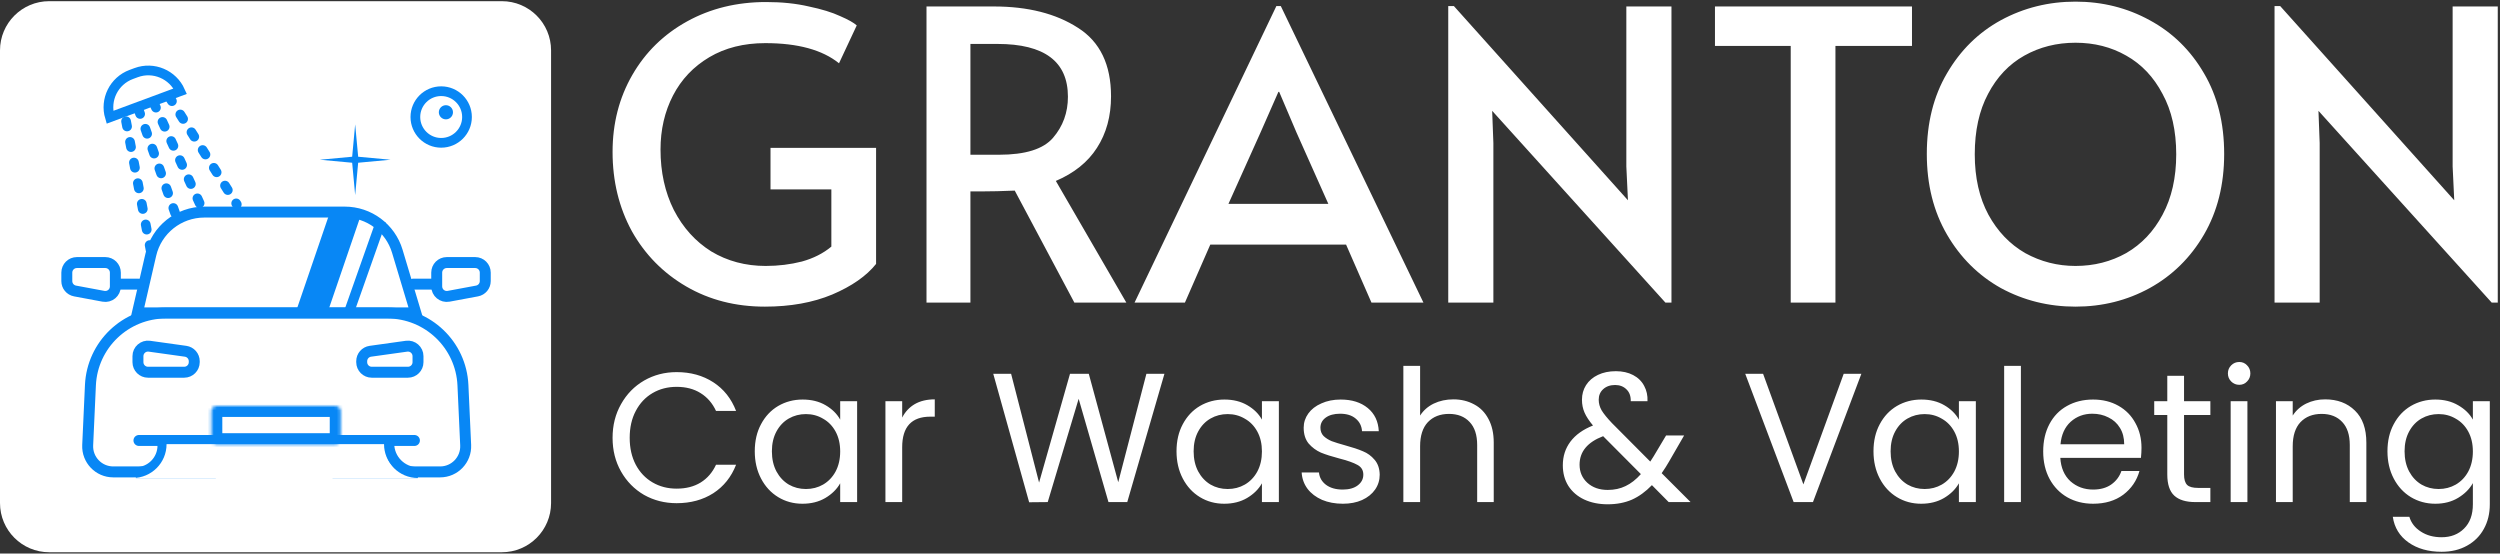 <?xml version="1.0" encoding="UTF-8"?> <svg xmlns="http://www.w3.org/2000/svg" width="813" height="180" viewBox="0 0 813 180" fill="none"><rect x="0" y="0" width="813" height="180" fill="#333333" stroke="none"/><path d="M163.208 0.383H16C7.163 0.383 0 7.546 0 16.383V163.591C0 172.427 7.163 179.591 16 179.591H163.208C172.045 179.591 179.208 172.427 179.208 163.591V16.383C179.208 7.546 172.045 0.383 163.208 0.383Z" fill="white"></path><path d="M53 144.883V143.328H68.397V153.71H44.172C49.047 153.71 53 149.758 53 144.883Z" stroke="#0887F5" stroke-width="3.56" stroke-linecap="round"></path><path d="M126.422 144.252V143.328H109.925V153.71H135.88C130.657 153.71 126.422 149.476 126.422 144.252Z" stroke="#0887F5" stroke-width="3.56" stroke-linecap="round"></path><path d="M45.183 143.242H134.771" stroke="#0887F5" stroke-width="3.56" stroke-linecap="round"></path><path d="M29.408 125.25C30.008 112.123 40.825 101.789 53.966 101.789H125.988C139.129 101.789 149.946 112.123 150.546 125.25L151.437 144.767C151.654 149.504 147.872 153.463 143.13 153.463H36.824C32.082 153.463 28.3 149.504 28.517 144.767L29.408 125.25Z" stroke="#0887F5" stroke-width="3.56"></path><path d="M21.727 88.651C21.727 86.847 23.191 85.383 24.995 85.383H34.247C36.051 85.383 37.515 86.847 37.515 88.651V93.138C37.515 95.182 35.658 96.725 33.648 96.351L24.397 94.628C22.85 94.34 21.727 92.99 21.727 91.415V88.651Z" stroke="#0887F5" stroke-width="3.56"></path><path d="M157.806 88.651C157.806 86.847 156.343 85.383 154.538 85.383H145.287C143.482 85.383 142.019 86.847 142.019 88.651V93.138C142.019 95.182 143.875 96.725 145.885 96.351L155.136 94.628C156.684 94.34 157.806 92.99 157.806 91.415V88.651Z" stroke="#0887F5" stroke-width="3.56"></path><path d="M38.033 92.406H45.183" stroke="#0887F5" stroke-width="3.56" stroke-linecap="round"></path><path d="M134.35 92.406H141.501" stroke="#0887F5" stroke-width="3.56" stroke-linecap="round"></path><path d="M49.05 82.806C50.919 74.706 58.132 68.969 66.445 68.969H112.103C119.987 68.969 126.937 74.141 129.202 81.692L135.218 101.745H44.68L49.05 82.806Z" stroke="#0887F5" stroke-width="3.56"></path><path d="M135.894 155.445H43.16C49.239 155.445 54.167 150.516 54.167 144.438H124.887C124.887 150.516 129.815 155.445 135.894 155.445Z" fill="white"></path><mask id="mask0_78_69" style="mask-type:luminance" maskUnits="userSpaceOnUse" x="68" y="132" width="43" height="13"><path d="M109.114 132.031H70.42C69.49 132.031 68.737 132.785 68.737 133.714V142.756C68.737 143.685 69.49 144.439 70.42 144.439H109.114C110.043 144.439 110.797 143.685 110.797 142.756V133.714C110.797 132.785 110.043 132.031 109.114 132.031Z" fill="white"></path></mask><g mask="url(#mask0_78_69)"><path d="M109.114 132.031H70.42C69.49 132.031 68.737 132.785 68.737 133.714V142.756C68.737 143.685 69.49 144.439 70.42 144.439H109.114C110.043 144.439 110.797 143.685 110.797 142.756V133.714C110.797 132.785 110.043 132.031 109.114 132.031Z" stroke="#0887F5" stroke-width="7.121"></path></g><path d="M44.86 115.824C44.86 113.839 46.615 112.312 48.581 112.587L60.355 114.231C61.97 114.457 63.171 115.838 63.171 117.468V117.781C63.171 119.586 61.708 121.049 59.903 121.049H48.128C46.324 121.049 44.86 119.586 44.86 117.781V115.824Z" stroke="#0887F5" stroke-width="3.56"></path><path d="M135.935 115.824C135.935 113.839 134.18 112.312 132.215 112.587L120.44 114.231C118.826 114.457 117.624 115.838 117.624 117.468V117.781C117.624 119.586 119.087 121.049 120.892 121.049H132.667C134.472 121.049 135.935 119.586 135.935 117.781V115.824Z" stroke="#0887F5" stroke-width="3.56"></path><path d="M117.712 68.922H107.33L96.082 101.798H106.464L117.712 68.922Z" fill="#0887F5"></path><path d="M125.498 72.383H122.038L111.656 101.799H115.116L125.498 72.383Z" fill="#0887F5"></path><path d="M143.474 46.447C148.111 46.447 151.87 42.688 151.87 38.052C151.87 33.415 148.111 29.656 143.474 29.656C138.837 29.656 135.079 33.415 135.079 38.052C135.079 42.688 138.837 46.447 143.474 46.447Z" stroke="#0887F5" stroke-width="3.157"></path><path d="M145.009 38.814C146.28 38.814 147.311 37.784 147.311 36.513C147.311 35.242 146.28 34.211 145.009 34.211C143.738 34.211 142.707 35.242 142.707 36.513C142.707 37.784 143.738 38.814 145.009 38.814Z" fill="#0887F5"></path><path d="M58.617 29.657L35.74 38.14C34.032 32.435 37.031 26.309 42.693 24.209L44.262 23.628C49.925 21.528 56.192 24.218 58.617 29.657Z" stroke="#0887F5" stroke-width="3.157"></path><path d="M41 39.445L49 81.445" stroke="#0887F5" stroke-width="3.157" stroke-linecap="round" stroke-linejoin="round" stroke-dasharray="1.71 5.12"></path><path d="M50 33.445L66 68.445" stroke="#0887F5" stroke-width="3.157" stroke-linecap="round" stroke-linejoin="round" stroke-dasharray="1.71 5.12"></path><path d="M55 31.445L77 66.445" stroke="#0887F5" stroke-width="3.157" stroke-linecap="round" stroke-linejoin="round" stroke-dasharray="1.71 5.12"></path><path d="M45 35.445L57 69.445" stroke="#0887F5" stroke-width="3.157" stroke-linecap="round" stroke-linejoin="round" stroke-dasharray="1.71 5.12"></path><path d="M115.5 40.445L116.476 50.969L127 51.945L116.476 52.921L115.5 63.445L114.524 52.921L104 51.945L114.524 50.969L115.5 40.445Z" fill="#0887F5"></path><path d="M248.737 99.72C239.216 99.72 230.699 97.536 223.186 93.169C215.674 88.801 209.778 82.818 205.498 75.218C201.305 67.531 199.208 58.927 199.208 49.405C199.208 40.146 201.348 31.803 205.629 24.378C209.909 16.953 215.849 11.145 223.448 6.952C231.048 2.759 239.609 0.662 249.13 0.662C254.284 0.662 258.914 1.143 263.019 2.104C267.212 2.977 270.619 4.025 273.239 5.248C275.86 6.384 277.651 7.388 278.612 8.262L272.846 20.579C267.43 16.211 259.438 14.027 248.868 14.027C241.88 14.027 235.809 15.556 230.655 18.613C225.501 21.671 221.57 25.82 218.862 31.061C216.155 36.302 214.801 42.155 214.801 48.619C214.801 55.957 216.242 62.508 219.125 68.273C222.095 74.039 226.156 78.537 231.31 81.769C236.551 84.914 242.448 86.486 248.999 86.486C253.105 86.486 257.036 86.006 260.792 85.045C264.548 83.997 267.736 82.381 270.357 80.197V61.591H250.571V48.095H284.901V85.831C281.756 89.762 276.996 93.081 270.619 95.789C264.329 98.41 257.036 99.72 248.737 99.72ZM349.386 98.41L329.993 61.984C325.975 62.159 322.394 62.246 319.249 62.246H315.58V98.41H301.298V2.104H323.18C334.274 2.104 343.402 4.418 350.565 9.048C357.728 13.591 361.309 21.015 361.309 31.323C361.309 37.787 359.781 43.378 356.723 48.095C353.753 52.724 349.298 56.306 343.358 58.839L366.288 98.41H349.386ZM324.883 50.322C333.444 50.322 339.296 48.488 342.441 44.819C345.673 41.063 347.289 36.608 347.289 31.454C347.289 20.011 339.646 14.289 324.359 14.289H315.58V50.322H324.883ZM416.518 1.973L462.903 98.41H446L437.745 79.542H393.588L385.334 98.41H368.955L415.077 1.973H416.518ZM409.967 42.985L399.485 66.308H431.98L421.629 43.116L415.994 29.882H415.732L409.967 42.985ZM485.252 36.04L485.645 46.522V98.41H470.97V1.973H472.805L529.409 65.129L528.885 54.122V2.104H543.56V98.41H541.595L485.252 36.04ZM582.34 14.944H557.706V2.104H621.779V14.944H596.884V98.41H582.34V14.944ZM674.949 99.72C666.214 99.72 658.134 97.711 650.709 93.693C643.371 89.587 637.519 83.778 633.151 76.266C628.783 68.754 626.6 60.019 626.6 50.06C626.6 40.015 628.783 31.279 633.151 23.854C637.519 16.342 643.371 10.577 650.709 6.559C658.134 2.54 666.214 0.531 674.949 0.531C683.685 0.531 691.721 2.54 699.059 6.559C706.484 10.577 712.38 16.342 716.747 23.854C721.115 31.279 723.299 40.015 723.299 50.06C723.299 60.019 721.115 68.754 716.747 76.266C712.38 83.778 706.484 89.587 699.059 93.693C691.721 97.711 683.685 99.72 674.949 99.72ZM674.949 86.486C680.977 86.486 686.48 85.089 691.459 82.293C696.438 79.411 700.369 75.262 703.252 69.846C706.222 64.342 707.707 57.791 707.707 50.191C707.707 42.504 706.222 35.953 703.252 30.537C700.369 25.034 696.438 20.884 691.459 18.089C686.567 15.294 681.064 13.896 674.949 13.896C668.835 13.896 663.288 15.294 658.309 18.089C653.33 20.884 649.399 25.034 646.516 30.537C643.633 35.953 642.192 42.504 642.192 50.191C642.192 57.791 643.677 64.342 646.647 69.846C649.617 75.262 653.592 79.411 658.571 82.293C663.637 85.089 669.097 86.486 674.949 86.486ZM753.964 36.04L754.357 46.522V98.41H739.682V1.973H741.516L798.12 65.129L797.596 54.122V2.104H812.272V98.41H810.306L753.964 36.04Z" fill="white"></path><path d="M199.208 142.383C199.208 138.313 200.126 134.661 201.962 131.428C203.798 128.156 206.292 125.601 209.445 123.766C212.638 121.93 216.17 121.012 220.041 121.012C224.591 121.012 228.562 122.109 231.954 124.304C235.347 126.499 237.821 129.612 239.378 133.643H232.852C231.695 131.129 230.019 129.193 227.824 127.836C225.668 126.479 223.074 125.801 220.041 125.801C217.128 125.801 214.514 126.479 212.199 127.836C209.884 129.193 208.068 131.129 206.751 133.643C205.434 136.118 204.776 139.031 204.776 142.383C204.776 145.696 205.434 148.609 206.751 151.124C208.068 153.598 209.884 155.514 212.199 156.871C214.514 158.228 217.128 158.906 220.041 158.906C223.074 158.906 225.668 158.248 227.824 156.931C230.019 155.574 231.695 153.638 232.852 151.124H239.378C237.821 155.115 235.347 158.208 231.954 160.403C228.562 162.558 224.591 163.636 220.041 163.636C216.17 163.636 212.638 162.738 209.445 160.942C206.292 159.106 203.798 156.571 201.962 153.339C200.126 150.106 199.208 146.454 199.208 142.383ZM245.451 146.754C245.451 143.401 246.13 140.468 247.487 137.953C248.844 135.399 250.7 133.424 253.054 132.027C255.449 130.63 258.103 129.932 261.016 129.932C263.89 129.932 266.384 130.55 268.499 131.787C270.615 133.025 272.191 134.581 273.229 136.457V130.47H278.736V163.276H273.229V157.17C272.151 159.086 270.535 160.682 268.38 161.959C266.264 163.196 263.79 163.815 260.956 163.815C258.043 163.815 255.409 163.097 253.054 161.66C250.7 160.223 248.844 158.208 247.487 155.614C246.13 153.019 245.451 150.066 245.451 146.754ZM273.229 146.813C273.229 144.339 272.73 142.184 271.732 140.348C270.734 138.512 269.377 137.115 267.661 136.158C265.985 135.16 264.129 134.661 262.094 134.661C260.058 134.661 258.203 135.14 256.526 136.098C254.85 137.056 253.513 138.452 252.516 140.288C251.518 142.124 251.019 144.279 251.019 146.754C251.019 149.268 251.518 151.463 252.516 153.339C253.513 155.175 254.85 156.591 256.526 157.589C258.203 158.547 260.058 159.026 262.094 159.026C264.129 159.026 265.985 158.547 267.661 157.589C269.377 156.591 270.734 155.175 271.732 153.339C272.73 151.463 273.229 149.288 273.229 146.813ZM293.39 135.798C294.348 133.923 295.705 132.466 297.461 131.428C299.257 130.391 301.432 129.872 303.986 129.872V135.499H302.549C296.443 135.499 293.39 138.812 293.39 145.437V163.276H287.942V130.47H293.39V135.798ZM378.676 121.551L366.584 163.276H360.477L350.779 129.692L340.722 163.276L334.676 163.336L323.002 121.551H328.809L337.908 156.931L347.966 121.551H354.072L363.65 156.811L372.81 121.551H378.676ZM382.603 146.754C382.603 143.401 383.281 140.468 384.638 137.953C385.995 135.399 387.851 133.424 390.205 132.027C392.6 130.63 395.254 129.932 398.168 129.932C401.041 129.932 403.535 130.55 405.651 131.787C407.766 133.025 409.342 134.581 410.38 136.457V130.47H415.888V163.276H410.38V157.17C409.302 159.086 407.686 160.682 405.531 161.959C403.416 163.196 400.941 163.815 398.108 163.815C395.194 163.815 392.56 163.097 390.205 161.66C387.851 160.223 385.995 158.208 384.638 155.614C383.281 153.019 382.603 150.066 382.603 146.754ZM410.38 146.813C410.38 144.339 409.881 142.184 408.883 140.348C407.886 138.512 406.529 137.115 404.813 136.158C403.136 135.16 401.28 134.661 399.245 134.661C397.21 134.661 395.354 135.14 393.678 136.098C392.001 137.056 390.664 138.452 389.667 140.288C388.669 142.124 388.17 144.279 388.17 146.754C388.17 149.268 388.669 151.463 389.667 153.339C390.664 155.175 392.001 156.591 393.678 157.589C395.354 158.547 397.21 159.026 399.245 159.026C401.28 159.026 403.136 158.547 404.813 157.589C406.529 156.591 407.886 155.175 408.883 153.339C409.881 151.463 410.38 149.288 410.38 146.813ZM436.707 163.815C434.193 163.815 431.938 163.396 429.943 162.558C427.947 161.68 426.371 160.483 425.213 158.966C424.056 157.41 423.417 155.634 423.298 153.638H428.925C429.085 155.274 429.843 156.611 431.2 157.649C432.597 158.687 434.413 159.206 436.647 159.206C438.723 159.206 440.359 158.747 441.556 157.829C442.754 156.911 443.352 155.753 443.352 154.356C443.352 152.92 442.714 151.862 441.437 151.184C440.16 150.465 438.184 149.767 435.51 149.088C433.076 148.45 431.08 147.811 429.524 147.173C428.007 146.494 426.69 145.516 425.573 144.239C424.495 142.922 423.956 141.206 423.956 139.091C423.956 137.415 424.455 135.878 425.453 134.481C426.451 133.084 427.867 131.987 429.703 131.189C431.539 130.351 433.634 129.932 435.989 129.932C439.621 129.932 442.554 130.85 444.789 132.685C447.024 134.521 448.221 137.036 448.381 140.228H442.933C442.814 138.512 442.115 137.135 440.838 136.098C439.601 135.06 437.925 134.541 435.809 134.541C433.854 134.541 432.297 134.96 431.14 135.798C429.983 136.636 429.404 137.734 429.404 139.091C429.404 140.168 429.743 141.066 430.422 141.785C431.14 142.463 432.018 143.022 433.056 143.461C434.133 143.86 435.61 144.319 437.486 144.838C439.84 145.477 441.756 146.115 443.233 146.754C444.709 147.352 445.966 148.27 447.004 149.507C448.082 150.745 448.64 152.361 448.68 154.356C448.68 156.152 448.181 157.769 447.184 159.206C446.186 160.642 444.769 161.78 442.933 162.618C441.137 163.416 439.062 163.815 436.707 163.815ZM472.654 129.872C475.128 129.872 477.363 130.411 479.359 131.488C481.354 132.526 482.911 134.102 484.028 136.217C485.186 138.333 485.764 140.907 485.764 143.94V163.276H480.376V144.718C480.376 141.446 479.558 138.951 477.922 137.235C476.286 135.479 474.051 134.601 471.217 134.601C468.344 134.601 466.049 135.499 464.333 137.295C462.656 139.091 461.818 141.705 461.818 145.137V163.276H456.371V118.976H461.818V135.14C462.896 133.464 464.373 132.167 466.248 131.249C468.164 130.331 470.299 129.872 472.654 129.872ZM542.651 163.276L537.203 157.769C535.168 159.884 532.993 161.46 530.678 162.498C528.363 163.496 525.749 163.995 522.836 163.995C519.962 163.995 517.408 163.476 515.173 162.438C512.978 161.401 511.262 159.924 510.024 158.008C508.827 156.093 508.229 153.858 508.229 151.303C508.229 148.39 509.047 145.836 510.683 143.641C512.359 141.406 514.814 139.65 518.046 138.373C516.769 136.856 515.851 135.459 515.293 134.182C514.734 132.905 514.454 131.508 514.454 129.991C514.454 128.235 514.893 126.659 515.771 125.262C516.689 123.825 517.986 122.708 519.663 121.91C521.339 121.112 523.275 120.712 525.47 120.712C527.625 120.712 529.5 121.131 531.097 121.97C532.693 122.808 533.891 123.985 534.689 125.502C535.487 126.978 535.846 128.635 535.766 130.47H530.319C530.359 128.834 529.9 127.557 528.942 126.639C527.984 125.681 526.747 125.202 525.23 125.202C523.634 125.202 522.337 125.661 521.339 126.579C520.381 127.457 519.902 128.595 519.902 129.991C519.902 131.189 520.221 132.346 520.86 133.464C521.538 134.581 522.656 135.958 524.212 137.594L536.664 150.106L537.742 148.43L541.813 141.605H547.679L542.771 150.106C542.092 151.303 541.294 152.561 540.376 153.878L549.775 163.276H542.651ZM522.836 159.325C524.991 159.325 526.926 158.906 528.642 158.068C530.398 157.23 532.055 155.933 533.611 154.177L521.339 141.845C516.23 143.8 513.676 146.893 513.676 151.124C513.676 153.478 514.514 155.434 516.191 156.991C517.907 158.547 520.122 159.325 522.836 159.325ZM605.321 121.551L589.576 163.276H583.291L567.546 121.551H573.353L586.463 157.529L599.574 121.551H605.321ZM609.259 146.754C609.259 143.401 609.937 140.468 611.294 137.953C612.651 135.399 614.507 133.424 616.862 132.027C619.256 130.63 621.91 129.932 624.824 129.932C627.697 129.932 630.192 130.55 632.307 131.787C634.422 133.025 635.998 134.581 637.036 136.457V130.47H642.544V163.276H637.036V157.17C635.958 159.086 634.342 160.682 632.187 161.959C630.072 163.196 627.597 163.815 624.764 163.815C621.85 163.815 619.216 163.097 616.862 161.66C614.507 160.223 612.651 158.208 611.294 155.614C609.937 153.019 609.259 150.066 609.259 146.754ZM637.036 146.813C637.036 144.339 636.537 142.184 635.539 140.348C634.542 138.512 633.185 137.115 631.469 136.158C629.792 135.16 627.937 134.661 625.901 134.661C623.866 134.661 622.01 135.14 620.334 136.098C618.658 137.056 617.321 138.452 616.323 140.288C615.325 142.124 614.826 144.279 614.826 146.754C614.826 149.268 615.325 151.463 616.323 153.339C617.321 155.175 618.658 156.591 620.334 157.589C622.01 158.547 623.866 159.026 625.901 159.026C627.937 159.026 629.792 158.547 631.469 157.589C633.185 156.591 634.542 155.175 635.539 153.339C636.537 151.463 637.036 149.288 637.036 146.813ZM657.197 118.976V163.276H651.75V118.976H657.197ZM696.414 145.616C696.414 146.654 696.355 147.751 696.235 148.909H670.014C670.214 152.141 671.311 154.676 673.307 156.512C675.342 158.308 677.796 159.206 680.67 159.206C683.025 159.206 684.98 158.667 686.537 157.589C688.133 156.472 689.251 154.995 689.889 153.159H695.756C694.878 156.312 693.122 158.886 690.488 160.882C687.854 162.837 684.581 163.815 680.67 163.815C677.557 163.815 674.763 163.117 672.289 161.72C669.854 160.323 667.939 158.347 666.542 155.793C665.145 153.199 664.447 150.206 664.447 146.813C664.447 143.421 665.125 140.448 666.482 137.894C667.839 135.339 669.735 133.384 672.169 132.027C674.644 130.63 677.477 129.932 680.67 129.932C683.783 129.932 686.537 130.61 688.931 131.967C691.326 133.324 693.162 135.2 694.439 137.594C695.756 139.949 696.414 142.623 696.414 145.616ZM690.787 144.479C690.787 142.403 690.328 140.627 689.41 139.151C688.492 137.634 687.235 136.497 685.639 135.738C684.082 134.94 682.346 134.541 680.431 134.541C677.677 134.541 675.322 135.419 673.367 137.175C671.451 138.931 670.353 141.366 670.074 144.479H690.787ZM710.25 134.96V154.297C710.25 155.893 710.589 157.03 711.268 157.709C711.946 158.347 713.124 158.667 714.8 158.667H718.811V163.276H713.902C710.869 163.276 708.594 162.578 707.077 161.181C705.561 159.784 704.803 157.489 704.803 154.297V134.96H700.552V130.47H704.803V122.209H710.25V130.47H718.811V134.96H710.25ZM728.225 125.142C727.187 125.142 726.309 124.783 725.591 124.065C724.873 123.346 724.513 122.468 724.513 121.431C724.513 120.393 724.873 119.515 725.591 118.797C726.309 118.078 727.187 117.719 728.225 117.719C729.223 117.719 730.061 118.078 730.739 118.797C731.458 119.515 731.817 120.393 731.817 121.431C731.817 122.468 731.458 123.346 730.739 124.065C730.061 124.783 729.223 125.142 728.225 125.142ZM730.859 130.47V163.276H725.411V130.47H730.859ZM756.128 129.872C760.119 129.872 763.351 131.089 765.826 133.524C768.3 135.918 769.537 139.39 769.537 143.94V163.276H764.15V144.718C764.15 141.446 763.331 138.951 761.695 137.235C760.059 135.479 757.824 134.601 754.99 134.601C752.117 134.601 749.822 135.499 748.106 137.295C746.43 139.091 745.592 141.705 745.592 145.137V163.276H740.144V130.47H745.592V135.14C746.669 133.464 748.126 132.167 749.962 131.249C751.837 130.331 753.893 129.872 756.128 129.872ZM791.966 129.932C794.799 129.932 797.274 130.55 799.389 131.787C801.544 133.025 803.14 134.581 804.178 136.457V130.47H809.686V163.995C809.686 166.988 809.047 169.642 807.77 171.957C806.493 174.311 804.657 176.147 802.262 177.464C799.908 178.781 797.154 179.44 794.001 179.44C789.691 179.44 786.099 178.422 783.225 176.387C780.352 174.351 778.656 171.578 778.137 168.065H783.525C784.123 170.061 785.361 171.657 787.236 172.855C789.112 174.092 791.367 174.71 794.001 174.71C796.994 174.71 799.429 173.773 801.305 171.897C803.22 170.021 804.178 167.387 804.178 163.995V157.11C803.101 159.026 801.504 160.622 799.389 161.899C797.274 163.177 794.799 163.815 791.966 163.815C789.052 163.815 786.398 163.097 784.004 161.66C781.649 160.223 779.793 158.208 778.436 155.614C777.079 153.019 776.401 150.066 776.401 146.754C776.401 143.401 777.079 140.468 778.436 137.953C779.793 135.399 781.649 133.424 784.004 132.027C786.398 130.63 789.052 129.932 791.966 129.932ZM804.178 146.813C804.178 144.339 803.679 142.184 802.681 140.348C801.684 138.512 800.327 137.115 798.611 136.158C796.934 135.16 795.079 134.661 793.043 134.661C791.008 134.661 789.152 135.14 787.476 136.098C785.8 137.056 784.463 138.452 783.465 140.288C782.467 142.124 781.968 144.279 781.968 146.754C781.968 149.268 782.467 151.463 783.465 153.339C784.463 155.175 785.8 156.591 787.476 157.589C789.152 158.547 791.008 159.026 793.043 159.026C795.079 159.026 796.934 158.547 798.611 157.589C800.327 156.591 801.684 155.175 802.681 153.339C803.679 151.463 804.178 149.288 804.178 146.813Z" fill="white"></path></svg> 